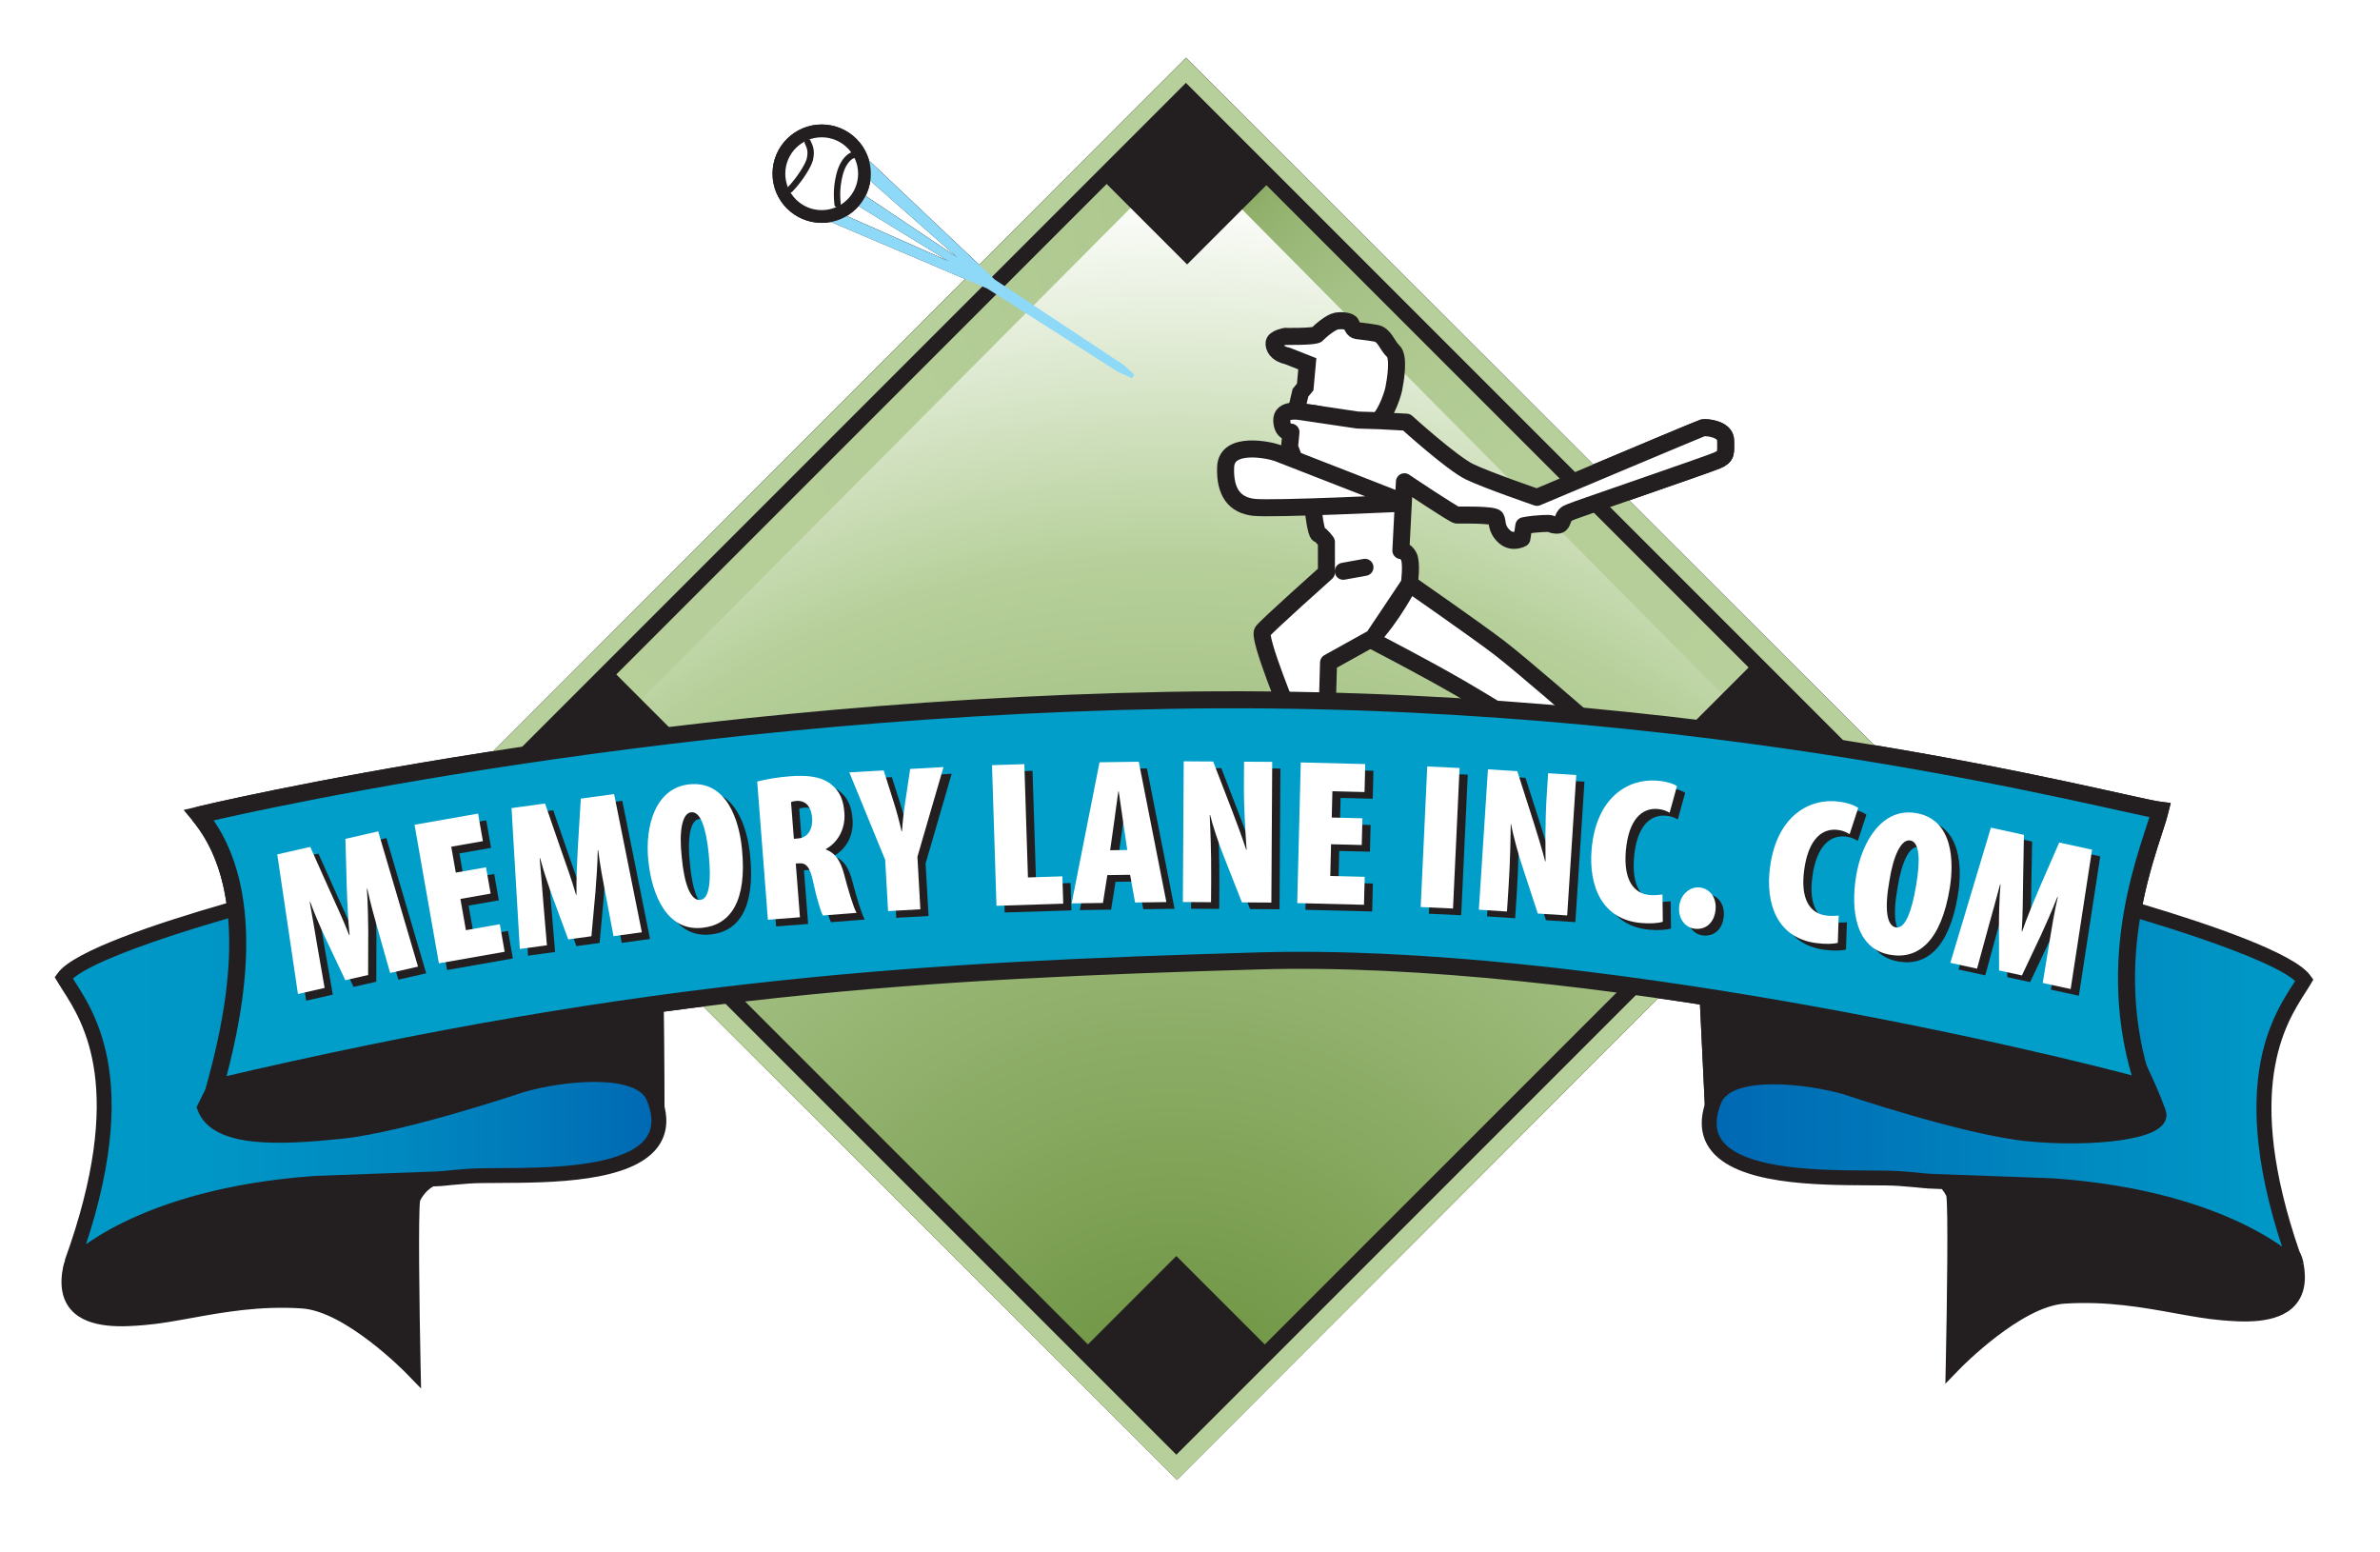 <?xml version="1.0" encoding="UTF-8"?><svg id="uuid-94576d05-0c09-4c78-9644-e198a02d6258" xmlns="http://www.w3.org/2000/svg" width="581.525" height="379.252" xmlns:xlink="http://www.w3.org/1999/xlink" viewBox="0 0 581.525 379.252"><defs><style>.uuid-22d758b5-5c33-4644-b869-38e91fb3b5bc{fill:url(#uuid-688d4568-d232-4fa3-9acd-c37b797e94cb);}.uuid-22d758b5-5c33-4644-b869-38e91fb3b5bc,.uuid-2c8dc305-213b-4fba-9d6e-88951efb37d7,.uuid-68337169-4655-4b06-befa-f9fc70fa9fec,.uuid-c7ca2c94-a5da-46be-ac1d-9a3582fccb5b,.uuid-55861e89-0230-4d1c-80a1-abc07ad8333c,.uuid-ed8fe1e1-20e0-4cad-bed0-9d9c687d1c7d,.uuid-736c74ce-7e92-4b41-8445-65aab0904435,.uuid-904eee3e-958f-4a4a-9c55-6ac191caf30a,.uuid-200026fd-ae28-45cb-b4ff-aa6f0d2988ce{stroke-width:0px;}.uuid-a79018f6-89d8-469e-bb73-55b58fa721ce,.uuid-e817dbd8-73a9-4368-95d1-16d5d27cf44a,.uuid-4aafe137-4a71-49f7-8b4b-d3ba270197b9,.uuid-2e810745-fd38-4695-a50a-3a9a8b529dbf,.uuid-9c2ab8a1-c82f-41b5-8303-929a556d3873,.uuid-4fedc487-60be-430c-984d-792224129f7c,.uuid-e43ce65b-c87b-4ac0-adaf-a0db8c02a986,.uuid-13de776f-86a6-49c7-846d-f32f2a0e777f,.uuid-5bb13c10-123c-4855-b49a-bdc7e08086e2,.uuid-d1b013f9-387a-441d-a110-d77eb090560c,.uuid-5c893645-9147-4c02-b86e-bea78ed4ff4b,.uuid-3e133d3e-c0cf-422a-af80-40f45b2dd0da{stroke:#231f20;}.uuid-a79018f6-89d8-469e-bb73-55b58fa721ce,.uuid-d1b013f9-387a-441d-a110-d77eb090560c{fill:#009ec9;}.uuid-a79018f6-89d8-469e-bb73-55b58fa721ce,.uuid-5c893645-9147-4c02-b86e-bea78ed4ff4b{stroke-width:2.079px;}.uuid-2c8dc305-213b-4fba-9d6e-88951efb37d7{fill:#000;}.uuid-68337169-4655-4b06-befa-f9fc70fa9fec,.uuid-4aafe137-4a71-49f7-8b4b-d3ba270197b9,.uuid-5c893645-9147-4c02-b86e-bea78ed4ff4b{fill:#231f20;}.uuid-e3867099-6541-4da2-b3d9-8b765a35def2{stroke:#8ed8f8;stroke-width:1.04px;}.uuid-e3867099-6541-4da2-b3d9-8b765a35def2,.uuid-736c74ce-7e92-4b41-8445-65aab0904435{fill:#8ed8f8;}.uuid-c7ca2c94-a5da-46be-ac1d-9a3582fccb5b{fill:url(#uuid-62079a4b-868c-41f4-ac12-0f123825e19d);}.uuid-55861e89-0230-4d1c-80a1-abc07ad8333c{fill:url(#uuid-7ebde49e-974e-4ae7-ad5e-c184296f3ece);}.uuid-e817dbd8-73a9-4368-95d1-16d5d27cf44a,.uuid-4aafe137-4a71-49f7-8b4b-d3ba270197b9,.uuid-2e810745-fd38-4695-a50a-3a9a8b529dbf,.uuid-e43ce65b-c87b-4ac0-adaf-a0db8c02a986,.uuid-d1b013f9-387a-441d-a110-d77eb090560c{stroke-width:4.158px;}.uuid-e817dbd8-73a9-4368-95d1-16d5d27cf44a,.uuid-ed8fe1e1-20e0-4cad-bed0-9d9c687d1c7d,.uuid-9c2ab8a1-c82f-41b5-8303-929a556d3873,.uuid-5bb13c10-123c-4855-b49a-bdc7e08086e2,.uuid-4f7871c7-10ac-4bc0-86f8-1dfa38a96663{fill:none;}.uuid-e817dbd8-73a9-4368-95d1-16d5d27cf44a,.uuid-e43ce65b-c87b-4ac0-adaf-a0db8c02a986{stroke-linejoin:round;}.uuid-e817dbd8-73a9-4368-95d1-16d5d27cf44a,.uuid-e43ce65b-c87b-4ac0-adaf-a0db8c02a986,.uuid-5bb13c10-123c-4855-b49a-bdc7e08086e2{stroke-linecap:round;}.uuid-2e810745-fd38-4695-a50a-3a9a8b529dbf,.uuid-e43ce65b-c87b-4ac0-adaf-a0db8c02a986,.uuid-13de776f-86a6-49c7-846d-f32f2a0e777f,.uuid-200026fd-ae28-45cb-b4ff-aa6f0d2988ce{fill:#fff;}.uuid-9c2ab8a1-c82f-41b5-8303-929a556d3873{stroke-width:3.775px;}.uuid-4fedc487-60be-430c-984d-792224129f7c{fill:url(#uuid-0526c923-939c-4396-af47-0ebe4e297762);}.uuid-4fedc487-60be-430c-984d-792224129f7c,.uuid-13de776f-86a6-49c7-846d-f32f2a0e777f,.uuid-3e133d3e-c0cf-422a-af80-40f45b2dd0da{stroke-width:3.119px;}.uuid-285ff375-2225-4788-9c91-f8a4f380cf71{filter:url(#uuid-8aa45983-ddb8-40fc-a28e-d32c35b24e20);}.uuid-5bb13c10-123c-4855-b49a-bdc7e08086e2{stroke-width:1.559px;}.uuid-904eee3e-958f-4a4a-9c55-6ac191caf30a{fill:#b7d09b;}.uuid-4f7871c7-10ac-4bc0-86f8-1dfa38a96663{stroke:#b7d09b;stroke-width:20.79px;}.uuid-3e133d3e-c0cf-422a-af80-40f45b2dd0da{fill:url(#uuid-cd2d9778-40b3-4c7b-8f49-6fcb8f4bad2c);}</style><filter id="uuid-8aa45983-ddb8-40fc-a28e-d32c35b24e20" filterUnits="userSpaceOnUse"><feOffset dx="0" dy="0"/><feGaussianBlur result="uuid-cf293be4-d2e3-4b07-a084-1823985d8124" stdDeviation="7.2"/><feFlood flood-color="#fff" flood-opacity=".9"/><feComposite in2="uuid-cf293be4-d2e3-4b07-a084-1823985d8124" operator="in"/><feComposite in="SourceGraphic"/></filter><radialGradient id="uuid-7ebde49e-974e-4ae7-ad5e-c184296f3ece" cx="273.474" cy="319.649" fx="273.474" fy="319.649" r="299.532" gradientTransform="translate(205.185 -129.186) rotate(45.116) scale(1.029) skewX(.234)" gradientUnits="userSpaceOnUse"><stop offset="0" stop-color="#688f3a"/><stop offset=".701" stop-color="#b7d09b"/><stop offset=".995" stop-color="#fff"/></radialGradient><radialGradient id="uuid-688d4568-d232-4fa3-9acd-c37b797e94cb" cx="293.432" cy="26.565" fx="407.783" fy="36.44" r="222.912" gradientTransform="translate(138.084 -120.533) rotate(45.129)" gradientUnits="userSpaceOnUse"><stop offset="0" stop-color="#688f3a"/><stop offset=".017" stop-color="#6d9340"/><stop offset=".098" stop-color="#84a65c"/><stop offset=".191" stop-color="#96b573"/><stop offset=".296" stop-color="#a5c185"/><stop offset=".424" stop-color="#afc991"/><stop offset=".596" stop-color="#b5ce98"/><stop offset="1" stop-color="#b7d09b"/></radialGradient><radialGradient id="uuid-62079a4b-868c-41f4-ac12-0f123825e19d" cx="286.937" cy="27.335" fx="286.937" fy="27.335" r="199.419" gradientTransform="translate(181.168 -226.613) rotate(44.728)" xlink:href="#uuid-688d4568-d232-4fa3-9acd-c37b797e94cb"/><linearGradient id="uuid-0526c923-939c-4396-af47-0ebe4e297762" x1="417.877" y1="265.168" x2="562.744" y2="265.168" gradientUnits="userSpaceOnUse"><stop offset=".005" stop-color="#0068b3"/><stop offset=".614" stop-color="#0089c0"/><stop offset="1" stop-color="#009ac7"/></linearGradient><linearGradient id="uuid-cd2d9778-40b3-4c7b-8f49-6fcb8f4bad2c" x1="15.866" y1="264.769" x2="160.732" y2="264.769" gradientUnits="userSpaceOnUse"><stop offset=".005" stop-color="#009ac7"/><stop offset=".28" stop-color="#0095c5"/><stop offset=".57" stop-color="#0088c0"/><stop offset=".868" stop-color="#0073b7"/><stop offset="1" stop-color="#0068b3"/></linearGradient></defs><g id="uuid-9b6f0171-c17e-4c29-8a25-f7e1c50cb234"><g class="uuid-285ff375-2225-4788-9c91-f8a4f380cf71"><polygon class="uuid-2c8dc305-213b-4fba-9d6e-88951efb37d7" points="210.797 38.46 242.731 68.687 274.263 89.575 276.774 91.884 273.259 90.278 241.426 69.992 202.964 53.624 205.274 52.619 238.613 67.382 209.089 49.306 210.195 47.599 240.02 67.583 211.198 42.176 210.797 38.46"/><path class="uuid-2c8dc305-213b-4fba-9d6e-88951efb37d7" d="M276.558,92.356l-3.515-1.606-31.896-20.319-39.497-16.802,3.626-1.577,26.388,11.685-23.299-14.266,1.681-2.597,23.741,15.907-23.083-20.348-.574-5.32,32.96,31.197,31.461,20.832,2.575,2.36-.567.856ZM204.278,53.619l37.351,15.895,31.909,20.325.484.221-.111-.102-31.467-20.837-30.98-29.312.229,2.111,28.67,25.274-.633.821-1.044-.699-.283.542-33.132-14.671-.993.433ZM209.815,49.141l20.246,12.396-19.718-13.212-.528.816Z"/><path class="uuid-736c74ce-7e92-4b41-8445-65aab0904435" d="M274.263,89.575s2.812,1.607,2.511,2.309c-.163.38-3.515-1.606-3.515-1.606"/><path class="uuid-200026fd-ae28-45cb-b4ff-aa6f0d2988ce" d="M211.227,42.419c0,5.773-4.681,10.455-10.455,10.455s-10.455-4.681-10.455-10.455,4.681-10.455,10.455-10.455,10.455,4.681,10.455,10.455Z"/><path class="uuid-68337169-4655-4b06-befa-f9fc70fa9fec" d="M200.772,54.434c-6.625,0-12.015-5.39-12.015-12.015s5.39-12.014,12.015-12.014,12.014,5.39,12.014,12.014-5.39,12.015-12.014,12.015ZM200.772,33.523c-4.905,0-8.896,3.991-8.896,8.896s3.99,8.896,8.896,8.896,8.895-3.99,8.895-8.896-3.99-8.896-8.895-8.896Z"/><path class="uuid-68337169-4655-4b06-befa-f9fc70fa9fec" d="M193.055,47.025c-.194,0-.389-.072-.539-.217-.311-.298-.321-.791-.023-1.103,2.478-2.586,4.369-5.812,4.633-6.987.397-1.759.047-2.525-.397-3.495l-.091-.2c-.177-.393-.002-.854.391-1.031.388-.176.855-.002,1.031.391l.088.193c.474,1.038,1.01,2.213.499,4.484-.352,1.563-2.456,5.04-5.029,7.724-.152.16-.357.24-.562.24Z"/><path class="uuid-68337169-4655-4b06-befa-f9fc70fa9fec" d="M204.649,50.674c-.409,0-.753-.32-.777-.734-.006-.107-.018-.24-.031-.396-.104-1.201-.321-3.699.537-7.089,1.027-4.053,3.275-5.312,3.978-5.312.431,0,.779.349.779.78,0,.38-.272.697-.632.766-.183.077-1.773.836-2.613,4.149-.794,3.134-.593,5.456-.496,6.571.016.173.028.32.035.439.025.43-.303.799-.732.824-.016.001-.031.002-.047.002Z"/><path class="uuid-a79018f6-89d8-469e-bb73-55b58fa721ce" d="M527.675,271.691c-4.956-8.662-15.09-29.342-15.09-29.342"/><path class="uuid-a79018f6-89d8-469e-bb73-55b58fa721ce" d="M527.142,271.882c-.062-.623-15.09-29.342-15.09-29.342"/><path class="uuid-68337169-4655-4b06-befa-f9fc70fa9fec" d="M423.721,108.564c-.004-.287-.009-.6-.009-.941,0-1.41-.643-2.688-1.809-3.601-1.954-1.525-5.196-1.813-6.32-1.535-.558.14-14.052,5.782-40.108,16.77-2.694-.935-11.922-4.176-15.484-5.886-3.327-1.598-11.9-9.056-14.923-11.795l-.547-.495-3.918-.212c1.069-2.12,1.779-4.444,1.976-5.426,1.778-8.882-.134-10.635-.763-11.21-.361-.332-.702-.868-1.062-1.437-.817-1.288-1.938-3.052-4.229-3.455-1.471-.261-2.706-.406-3.608-.514-.257-.03-.484-.057-.679-.082-.079-.157-.16-.361-.194-.446-.912-2.288-4.575-2.16-5.908-1.918-1.92.349-4.396,2.46-5.44,3.492-1.081.178-4.141.254-6.64.208l-.204-.003-.2.036c-1.208.217-4.055.974-4.393,3.295-.312,2.172,1.196,4.735,4.676,5.512l3.282,1.296-.316,3.478-1.06,1.296-.807,3.434c-1.166.182-2.115.621-2.796,1.303-.566.565-1.222,1.573-1.134,3.157.098,1.75.679,3.062,1.728,3.901.122.098.245.185.368.262l-.163,1.713c-.04-.016-.075-.028-.104-.039-1.571-.589-8.798-2.389-12.847.296-1.676,1.111-2.606,2.821-2.693,4.944-.39,9.552,5.301,11.634,8.727,12.025.571.065,2.253.258,12.812-.051.696,5.328,1.437,6.164,2.49,6.497.146.133.371.384.593.658v5.823c-3.481,3.108-13.983,12.528-15.153,14.034-.732.94-1.957,2.515,6.65,23.211l.615,1.478,12.169-1.67.363-12.878,8.18-4.544c.343.18.728.381,1.148.602,4.314,2.261,12.347,6.468,19.737,10.749,9.153,5.305,17.43,10.741,17.513,10.796l9.556,4.242,6.686-9.843-1.388-1.211c-.611-.533-15.02-13.101-20.539-17.338-4.451-3.415-17.234-12.354-20.98-14.966.199-2.061.31-5.154-.565-6.728-.457-.821-1.004-1.4-1.569-1.79l.519-10.041-1.043-.054.04-.268,1.017.052.067-1.317c9.71,6.459,10.257,6.459,10.934,6.459l.36-.003c4.46-.049,6.508.098,7.427.218.176,1.123.55,2.849,2.494,4.564,2.41,2.125,5.301,1.421,6.629.668l.879-.497.4-2.626c.666-.087,1.576-.182,2.723-.25.815-.048,1.196-.048,1.365-.04.344.167.735.295,1.372.374,3.055.384,3.767-1.508,4.284-2.891.05-.134.089-.193.087-.198.053-.029.201-.085.31-.126.205-.076.404-.154.599-.247.729-.288,6.972-2.453,13.012-4.547,11.893-4.124,21.099-7.325,22.46-7.908,3.415-1.464,3.384-3.482,3.348-5.82Z"/><path class="uuid-68337169-4655-4b06-befa-f9fc70fa9fec" d="M564.421,238.215c-3.925-5.352-24.007-12.265-40.902-17.308,1.395-7.015,3.292-12.836,4.706-17.179.714-2.191,1.277-3.923,1.611-5.294l.555-2.274-2.324-.281c-1.339-.163-5-.975-10.066-2.099-29.852-6.622-120.692-26.774-232.4-24.78-129.775,2.313-236.431,27.832-237.493,28.09l-3.244.787,2.138,2.564c4.338,5.205,7.137,12.001,8.326,20.211-16.809,4.84-37.207,11.621-41.137,16.979l-.812,1.108.702,1.183c.354.598.775,1.254,1.24,1.978,5.062,7.885,15.595,24.293.509,65.959l.081.051c-.227.557-.382,1.056-.482,1.547-.922,4.506-.264,8.058,1.958,10.559,4.301,4.841,13.2,4.097,17.984,3.693,3.597-.302,7.392-.988,11.41-1.716,7.782-1.408,16.602-3.006,26.941-2.347,10.697.682,25.332,15.632,25.479,15.783l3.684,3.792-.113-5.284c-.305-14.304-.602-37.716-.126-40.6.788-1.542,1.839-2.689,3.2-3.492,1.877-.074,2.247-.108,3.154-.207.758-.081,2.025-.218,5.591-.491,1.699-.131,4.29-.141,7.29-.153,12.91-.052,32.42-.131,38.829-8.756,2.051-2.761,2.603-6.106,1.647-9.953l-.19-23.143c52.758-7.146,98.878-8.967,145.373-10.331,29.161-.855,65.428,2.029,107.829,8.575l1.178,24.454c-1.307,4.212-.885,7.854,1.257,10.834,6.3,8.769,25.938,8.85,38.932,8.902,3,.012,5.59.022,7.289.153,3.565.273,4.834.41,5.592.492,1.119.121,1.438.146,4.856.271.412.497.773,1.051,1.093,1.677.476,2.884.179,26.296-.126,40.6l-.112,5.284,3.683-3.792c.146-.151,14.781-15.102,25.479-15.782,10.341-.663,19.161.938,26.942,2.347,4.018.727,7.812,1.413,11.409,1.715,4.748.398,13.585,1.139,17.909-3.624,2.192-2.415,2.904-5.829,2.117-10.148l-.895.164.889-.202-.019-.118c-.018-.107-.035-.216-.058-.322-.175-.855-.492-1.72-.946-2.576-13.653-39.664-3.444-55.585,1.466-63.24.462-.721.88-1.373,1.233-1.968l.701-1.183-.812-1.108Z"/><rect class="uuid-2c8dc305-213b-4fba-9d6e-88951efb37d7" x="165.017" y="65.819" width="247.361" height="243.992" transform="translate(-48.213 259.313) rotate(-45.028)"/></g><rect class="uuid-4f7871c7-10ac-4bc0-86f8-1dfa38a96663" x="175.411" y="76.233" width="226.572" height="223.202" transform="translate(-48.227 259.315) rotate(-45.027)"/><rect class="uuid-55861e89-0230-4d1c-80a1-abc07ad8333c" x="171.658" y="72.535" width="233.277" height="230.813" transform="translate(-48.456 258.9) rotate(-44.999)"/><line class="uuid-904eee3e-958f-4a4a-9c55-6ac191caf30a" x1="276.204" y1="43.473" x2="151.946" y2="168.296"/><rect class="uuid-22d758b5-5c33-4644-b869-38e91fb3b5bc" x="126.012" y="100.687" width="176.127" height="10.395" transform="translate(-11.997 182.898) rotate(-45.129)"/><rect class="uuid-c7ca2c94-a5da-46be-ac1d-9a3582fccb5b" x="360.78" y="19.727" width="10.395" height="174.263" transform="translate(30.766 288.495) rotate(-44.728)"/><rect class="uuid-9c2ab8a1-c82f-41b5-8303-929a556d3873" x="171.169" y="72.038" width="234.858" height="231.554" transform="translate(-48.277 259.079) rotate(-45)"/><rect class="uuid-68337169-4655-4b06-befa-f9fc70fa9fec" x="275.336" y="29.066" width="29.444" height="29.444" transform="translate(53.993 217.928) rotate(-45)"/><rect class="uuid-68337169-4655-4b06-befa-f9fc70fa9fec" x="271.451" y="313.46" width="31.947" height="31.947" transform="translate(-148.761 299.737) rotate(-45.001)"/><rect class="uuid-68337169-4655-4b06-befa-f9fc70fa9fec" x="131.734" y="170.932" width="35.37" height="35.37" transform="translate(-89.609 160.902) rotate(-45.001)"/><rect class="uuid-68337169-4655-4b06-befa-f9fc70fa9fec" x="410.195" y="169.765" width="35.369" height="35.37" transform="translate(-7.227 357.452) rotate(-44.999)"/><polygon class="uuid-e3867099-6541-4da2-b3d9-8b765a35def2" points="210.797 38.478 242.731 68.705 274.263 89.593 276.773 91.902 273.259 90.296 241.426 70.011 202.964 53.643 205.273 52.638 238.613 67.4 209.089 49.324 210.194 47.617 240.019 67.602 211.198 42.194 210.797 38.478"/><path class="uuid-736c74ce-7e92-4b41-8445-65aab0904435" d="M274.263,89.593s2.812,1.607,2.511,2.309c-.163.38-3.515-1.606-3.515-1.606"/><path class="uuid-13de776f-86a6-49c7-846d-f32f2a0e777f" d="M211.226,42.438c0,5.773-4.681,10.455-10.455,10.455s-10.455-4.681-10.455-10.455,4.681-10.455,10.455-10.455,10.455,4.681,10.455,10.455Z"/><path class="uuid-5bb13c10-123c-4855-b49a-bdc7e08086e2" d="M197.35,34.721c.483,1.073,1.02,2.04.537,4.186-.303,1.347-2.309,4.725-4.831,7.356"/><path class="uuid-5bb13c10-123c-4855-b49a-bdc7e08086e2" d="M208.355,37.941c-.162,0-2.229.809-3.221,4.724-.944,3.725-.537,6.335-.483,7.247"/><path class="uuid-5c893645-9147-4c02-b86e-bea78ed4ff4b" d="M468.888,285.49s-.634-1.217,1.453-.093c1.695.913,5.044,1.695,7.174,6.046.845,1.725,0,41.389,0,41.389,0,0,15.2-15.668,26.839-16.409,15.974-1.017,28.273,3.194,38.657,4.065,7.869.66,20.389,1.224,17.732-11.764-2.538-12.4-40.097-19.314-48.723-20.186-11.959-1.207-38.462-1.979-38.462-1.979"/><path class="uuid-4aafe137-4a71-49f7-8b4b-d3ba270197b9" d="M416.74,230.693l1.983,41.188s4.088-10.11,9.998-9.095c5.91,1.017,38.339,8.86,47.764,11.038,9.425,2.177,45.095,9.439,50.046-1.597-4.384-9.182-10.783-35.647-7.109-51.041-8.784-8.568-102.682,9.506-102.682,9.506Z"/><path class="uuid-4fedc487-60be-430c-984d-792224129f7c" d="M516.897,221.165s40.734,11.327,45.847,18.298c-4.312,7.262-18.69,23.381-1.916,69.707,0,0-15.975-16.701-59.266-19.75-42.493-1.598-24.123-.727-37.381-1.744-11.076-.85-54.154,3.196-45.05-18.878,3.272-7.929,22.525-5.663,31.951-2.904,0,0,28.754,9.73,44.089,11.327,15.337,1.597,34.399-.293,32.503-5.512-5.304-14.6-15.09-29.342-15.09-29.342l4.312-21.202Z"/><path class="uuid-a79018f6-89d8-469e-bb73-55b58fa721ce" d="M527.675,271.709c-4.956-8.662-15.09-29.342-15.09-29.342"/><path class="uuid-a79018f6-89d8-469e-bb73-55b58fa721ce" d="M527.141,271.9c-.062-.623-15.09-29.342-15.09-29.342"/><path class="uuid-5c893645-9147-4c02-b86e-bea78ed4ff4b" d="M108.083,286.705c-1.857.598-5.262,1.555-7.392,5.906-.845,1.725,0,41.389,0,41.389,0,0-15.2-15.668-26.838-16.41-15.975-1.017-28.274,3.195-38.658,4.066-7.867.66-20.39,1.223-17.731-11.764,2.537-12.4,40.097-19.314,48.723-20.186,11.96-1.209,38.462-1.978,38.462-1.978"/><path class="uuid-4aafe137-4a71-49f7-8b4b-d3ba270197b9" d="M159.957,231.473l.319,38.775s-6.39-7.697-12.3-6.682c-5.911,1.017-38.339,8.861-47.764,11.038-9.426,2.178-44.57,8.422-49.523-2.614,3.675-11.037,9.745-34.418,6.071-49.812,8.785-8.567,103.195,9.295,103.195,9.295Z"/><path class="uuid-3e133d3e-c0cf-422a-af80-40f45b2dd0da" d="M62.038,220.951s-41.061,10.957-46.172,17.928c4.312,7.262,18.69,23.381,1.917,69.707,0,0,15.974-16.701,59.265-19.75,42.494-1.598,24.122-.727,37.382-1.743,11.076-.85,54.153,3.196,45.048-18.878-3.271-7.929-22.524-5.664-31.949-2.904,0,0-28.754,9.729-44.09,11.326-15.335,1.598-30.691,2.229-33.725-6.048,5.144-10.644,16.312-28.806,16.312-28.806l-3.988-20.832Z"/><path class="uuid-e43ce65b-c87b-4ac0-adaf-a0db8c02a986" d="M366.286,158.214c-5.148-3.951-21.922-15.62-21.922-15.62,0,0-4.321,8.416-9.486,13.644,3.113,1.651,12.98,6.721,21.888,11.881,9.315,5.399,17.613,10.857,17.613,10.857l7.667,3.379,4.678-6.887s-14.906-13.009-20.438-17.255Z"/><path class="uuid-2e810745-fd38-4695-a50a-3a9a8b529dbf" d="M316.98,100.848s2.961-.386,6.694.772c3.734,1.159,10.172,1.803,12.232,1.545,2.059-.257,4.246-6.18,4.633-8.111.387-1.932,1.416-7.854-.129-9.27-1.545-1.416-2.059-3.991-4.248-4.378-2.188-.386-3.862-.515-4.635-.644-.772-.129-1.159-1.03-1.416-1.674-.257-.643-2.189-.9-3.606-.643-1.416.258-4.117,2.574-4.633,3.219-.517.644-7.856.515-7.856.515,0,0-2.545.459-2.703,1.545-.15,1.047.645,2.704,3.22,3.218l4.892,1.932-.515,5.664-1.159,1.417-1.029,4.377.257.515Z"/><path class="uuid-e43ce65b-c87b-4ac0-adaf-a0db8c02a986" d="M337.261,102.79l6.41.347s11.089,10.049,15.42,12.128c4.33,2.079,16.457,6.237,16.457,6.237,0,0,39.848-16.806,40.541-16.979.693-.173,5.544.173,5.544,3.119s.346,3.812-2.079,4.851c-2.426,1.04-34.822,12.128-35.516,12.475-.693.346-1.559.346-2.079,1.732-.52,1.386-.692,1.732-2.079,1.559-1.387-.173-.172-.52-3.118-.347-2.946.174-4.429.52-4.429.52l-.476,3.12s-2.286,1.295-4.229-.419c-2.205-1.945-1.608-3.739-2.129-4.606-.519-.866-8.834-.693-9.527-.693s-12.821-8.143-12.821-8.143l-.866,16.805s1.039-.173,1.906,1.386c.867,1.559.174,6.713.174,6.713l-8.836,13.21-10.915,6.064-.347,12.3-8.836,1.213s-8.143-19.577-6.93-21.136c1.213-1.559,15.592-14.38,15.592-14.38v-7.45s-1.211-1.732-1.904-1.906c-.693-.173-1.387-6.41-1.387-6.41l-5.718-14.9.347-3.638s-2.078.347-2.252-2.772c-.174-3.118,4.504-2.252,4.504-2.252l14.033,2.079,5.545.173Z"/><line class="uuid-e817dbd8-73a9-4368-95d1-16d5d27cf44a" x1="328.207" y1="139.561" x2="333.514" y2="138.597"/><path class="uuid-2e810745-fd38-4695-a50a-3a9a8b529dbf" d="M343.517,122.903c-.391-.13-29.236-11.434-31.315-12.214-2.079-.779-12.474-2.988-12.733,3.379-.26,6.366,2.338,9.355,6.887,9.875,4.547.519,37.162-1.04,37.162-1.04Z"/><path class="uuid-d1b013f9-387a-441d-a110-d77eb090560c" d="M48.597,199.129s105.993-25.696,237.04-28.032c131.047-2.336,232.544,25.696,242.18,26.864-2.069,8.476-14.775,35.624-3.854,67.743-25.053-7.009-136.827-33.288-216.484-30.952-79.656,2.338-148.392,5.841-255.026,30.952,3.853-14.017,12.205-47.304-3.854-66.575Z"/><path class="uuid-68337169-4655-4b06-befa-f9fc70fa9fec" d="M94.376,228.918c-.761-2.651-1.879-6.634-2.634-10.176l-.1.023c.258,3.654.315,8.036.333,10.177l-.028,10.887-5.569,1.27-4.646-9.82c-.912-1.938-2.71-5.921-3.963-9.35l-.1.022c.656,3.564,1.326,7.649,1.789,10.368l1.857,10.666-6.514,1.485-5.058-34.103,8.056-1.837,4.587,10.253c1.798,3.984,3.527,7.67,4.936,11.324l.1-.022c-.392-3.782-.564-7.979-.71-12.288l-.312-11.228,8.006-1.826,9.731,33.038-6.812,1.553-2.951-10.416Z"/><path class="uuid-68337169-4655-4b06-befa-f9fc70fa9fec" d="M121.881,219.946l-7.384,1.298,1.342,7.635,8.288-1.457,1.183,6.731-16.073,2.825-5.951-33.855,15.521-2.728,1.183,6.731-7.735,1.359,1.112,6.329,7.384-1.298,1.131,6.43Z"/><path class="uuid-68337169-4655-4b06-befa-f9fc70fa9fec" d="M149.885,219.705c-.525-2.708-1.287-6.772-1.727-10.367l-.102.014c-.065,3.663-.395,8.032-.565,10.166l-.988,10.842-5.659.774-3.762-10.192c-.738-2.01-2.178-6.137-3.123-9.662l-.101.014c.339,3.608.645,7.736.867,10.485l.909,10.788-6.619.905-2.03-34.416,8.187-1.12,3.665,10.618c1.44,4.127,2.837,7.95,3.918,11.715l.102-.014c-.057-3.802.142-7.998.376-12.303l.681-11.212,8.136-1.112,6.778,33.767-6.922.947-2.021-10.637Z"/><path class="uuid-68337169-4655-4b06-befa-f9fc70fa9fec" d="M173.582,228.302c-8.624.887-12.302-7.964-13.173-16.437-.871-8.472,1.763-17.766,10.032-18.615,9.284-.954,12.164,9.105,12.831,15.6,1.33,12.937-2.79,18.743-9.64,19.447l-.051.005ZM173.138,221.477c2.131-.219,2.728-4.382,2.009-11.383-.605-5.885-1.875-10.266-4.26-10.021-2.283.234-2.991,4.818-2.32,10.851.603,6.859,2.237,10.793,4.521,10.559l.051-.006Z"/><path class="uuid-68337169-4655-4b06-befa-f9fc70fa9fec" d="M187.011,192.566c2.256-.584,5.135-1.062,7.932-1.279,3.763-.292,7.408-.113,9.964,1.837,2.391,1.81,3.178,4.051,3.414,7.102.26,3.356-1.15,6.943-4.533,8.843l.009.102c2.315.844,3.592,2.791,4.462,6.1.874,3.359,2.265,8.111,3.028,9.382l-8.237.639c-.477-.884-1.567-4.381-2.304-7.955-.824-4.028-1.814-4.924-3.543-4.79l-.763.06,1.016,13.118-7.83.606-2.614-33.763ZM195.971,206.553l1.018-.078c2.542-.197,3.643-2.482,3.451-4.974-.193-2.491-1.305-4.298-3.754-4.211-.508.04-1.114.138-1.407.314l.692,8.949Z"/><path class="uuid-68337169-4655-4b06-befa-f9fc70fa9fec" d="M218.99,224.223l-.705-12.526-8.763-21.369,8.402-.473,2.486,7.88c.681,2.106,1.33,4.573,1.875,6.994l.102-.006c.171-2.41.441-4.877.815-7.299l1.188-7.934,8.146-.459-6.377,21.915.722,12.832-7.893.444Z"/><path class="uuid-68337169-4655-4b06-befa-f9fc70fa9fec" d="M244.384,188.565l7.901-.252.882,27.68,8.411-.269.212,6.678-16.311.52-1.095-34.356Z"/><path class="uuid-68337169-4655-4b06-befa-f9fc70fa9fec" d="M272.566,215.429l-1.079,6.798-7.649.106,6.818-34.472,9.587-.132,6.747,34.283-7.649.105-1.216-6.767-5.559.077ZM277.43,209.292l-.957-6.516c-.282-1.935-.792-5.65-1.128-7.788l-.102.001c-.327,2.147-.785,5.979-1.065,7.819l-.93,6.541,4.182-.058Z"/><path class="uuid-68337169-4655-4b06-befa-f9fc70fa9fec" d="M291.017,222.003l.211-34.373,7.191.044,4.769,12.372c.854,2.198,2.459,6.543,3.311,9.2l.102.001c-.186-2.807-.707-9.491-.667-15.968l.034-5.559,6.885.042-.211,34.373-7.191-.044-4.569-11.605c-1.055-2.658-2.607-7.207-3.204-9.761h-.102c.135,2.958.405,8.672.364,15.404l-.036,5.915-6.885-.042Z"/><path class="uuid-68337169-4655-4b06-befa-f9fc70fa9fec" d="M334.726,208.071l-7.495-.189-.196,7.749,8.413.213-.173,6.831-16.314-.412.868-34.362,15.754.397-.173,6.832-7.852-.198-.162,6.424,7.494.19-.164,6.525Z"/><path class="uuid-68337169-4655-4b06-befa-f9fc70fa9fec" d="M358.629,189.256l-1.603,34.337-7.896-.369,1.603-34.337,7.896.369Z"/><path class="uuid-68337169-4655-4b06-befa-f9fc70fa9fec" d="M363.341,223.881l2.221-34.302,7.177.464,4.038,12.63c.723,2.244,2.071,6.676,2.766,9.378l.102.007c-.022-2.812-.15-9.516.268-15.979l.359-5.547,6.871.444-2.221,34.303-7.177-.465-3.884-11.853c-.896-2.716-2.182-7.348-2.627-9.932l-.102-.007c-.039,2.962-.102,8.682-.537,15.399l-.383,5.904-6.871-.445Z"/><path class="uuid-68337169-4655-4b06-befa-f9fc70fa9fec" d="M408.29,226.822c-.95.326-2.912.514-5.3.305-9.653-.844-12.868-9.162-12.091-18.053,1.105-12.651,8.938-17.342,16.102-16.716,2.49.218,4.121.872,4.746,1.336l-1.796,6.498c-.732-.422-1.567-.802-2.89-.918-3.86-.337-7.133,2.551-7.799,10.172-.627,7.164,1.897,10.507,5.859,10.854.966.084,2.254-.008,3.084-.141l.084,6.663Z"/><path class="uuid-68337169-4655-4b06-befa-f9fc70fa9fec" d="M416.129,228.531c-2.333-.244-4.155-2.434-3.837-5.478.309-2.942,2.662-4.85,4.996-4.606,2.383.25,4.216,2.339,3.881,5.534-.318,3.044-2.352,4.831-4.989,4.555l-.051-.006Z"/><path class="uuid-68337169-4655-4b06-befa-f9fc70fa9fec" d="M451.045,231.966c-.964.282-2.933.378-5.308.06-9.604-1.288-12.432-9.746-11.246-18.592,1.688-12.587,9.73-16.911,16.857-15.955,2.477.332,4.076,1.062,4.68,1.554l-2.095,6.408c-.71-.455-1.529-.874-2.843-1.05-3.842-.516-7.245,2.219-8.262,9.801-.956,7.127,1.41,10.583,5.354,11.112.96.129,2.251.096,3.087.002l-.225,6.66Z"/><path class="uuid-68337169-4655-4b06-befa-f9fc70fa9fec" d="M463.921,234.906c-8.554-1.414-9.774-10.92-8.385-19.323,1.389-8.403,6.374-16.677,14.576-15.321,9.208,1.522,9.34,11.985,8.275,18.426-2.121,12.831-7.623,17.35-14.416,16.227l-.051-.009ZM465.287,228.205c2.113.35,3.784-3.51,4.933-10.453.965-5.837.891-10.399-1.474-10.789-2.265-.374-4.153,3.862-5.093,9.858-1.223,6.776-.682,11.002,1.584,11.376l.05.008Z"/><path class="uuid-68337169-4655-4b06-befa-f9fc70fa9fec" d="M502.867,231.088c.436-2.724,1.116-6.804,1.938-10.33l-.1-.022c-1.319,3.419-3.128,7.409-4.021,9.354l-4.649,9.844-5.582-1.216-.033-10.864c-.004-2.141.061-6.511.383-10.146l-.1-.021c-.92,3.505-2.049,7.487-2.784,10.146l-2.85,10.445-6.528-1.423,9.908-33.022,8.072,1.759-.201,11.23c-.065,4.37-.064,8.441-.342,12.348l.1.022c1.252-3.59,2.879-7.464,4.577-11.426l4.487-10.297,8.023,1.748-5.225,34.042-6.826-1.487,1.753-10.684Z"/><path class="uuid-200026fd-ae28-45cb-b4ff-aa6f0d2988ce" d="M92.376,227.281c-.761-2.651-1.879-6.634-2.634-10.176l-.1.023c.258,3.654.315,8.036.333,10.177l-.028,10.887-5.569,1.27-4.646-9.82c-.912-1.938-2.71-5.921-3.963-9.35l-.1.022c.656,3.564,1.326,7.649,1.789,10.368l1.857,10.666-6.514,1.485-5.058-34.103,8.056-1.837,4.587,10.253c1.798,3.984,3.527,7.67,4.936,11.324l.1-.022c-.392-3.782-.564-7.979-.71-12.288l-.312-11.228,8.006-1.826,9.731,33.038-6.812,1.553-2.951-10.416Z"/><path class="uuid-200026fd-ae28-45cb-b4ff-aa6f0d2988ce" d="M119.881,218.31l-7.384,1.298,1.342,7.635,8.288-1.457,1.183,6.731-16.073,2.825-5.951-33.855,15.521-2.728,1.183,6.731-7.735,1.359,1.112,6.329,7.384-1.298,1.131,6.43Z"/><path class="uuid-200026fd-ae28-45cb-b4ff-aa6f0d2988ce" d="M147.885,218.068c-.525-2.708-1.287-6.772-1.727-10.367l-.102.014c-.065,3.663-.395,8.032-.565,10.166l-.988,10.842-5.659.774-3.762-10.192c-.738-2.01-2.178-6.137-3.123-9.662l-.101.014c.339,3.608.645,7.736.867,10.485l.909,10.788-6.619.905-2.03-34.416,8.187-1.12,3.665,10.618c1.44,4.127,2.837,7.95,3.918,11.715l.102-.014c-.057-3.802.142-7.998.376-12.303l.681-11.212,8.136-1.112,6.778,33.767-6.922.947-2.021-10.637Z"/><path class="uuid-200026fd-ae28-45cb-b4ff-aa6f0d2988ce" d="M171.582,226.665c-8.624.887-12.302-7.964-13.173-16.436-.871-8.472,1.763-17.766,10.032-18.615,9.284-.954,12.164,9.105,12.831,15.6,1.33,12.937-2.79,18.743-9.64,19.447l-.051.005ZM171.138,219.841c2.131-.219,2.728-4.382,2.009-11.383-.605-5.885-1.875-10.266-4.26-10.021-2.283.234-2.991,4.818-2.32,10.851.603,6.859,2.237,10.793,4.521,10.559l.051-.006Z"/><path class="uuid-200026fd-ae28-45cb-b4ff-aa6f0d2988ce" d="M185.011,190.93c2.256-.584,5.135-1.062,7.932-1.279,3.763-.292,7.408-.113,9.964,1.837,2.391,1.81,3.178,4.051,3.414,7.102.26,3.356-1.15,6.943-4.533,8.843l.009.102c2.315.844,3.592,2.791,4.462,6.1.874,3.359,2.265,8.111,3.028,9.382l-8.237.639c-.477-.884-1.567-4.381-2.304-7.955-.824-4.028-1.814-4.924-3.543-4.79l-.763.06,1.016,13.118-7.83.607-2.614-33.763ZM193.971,204.916l1.018-.078c2.542-.197,3.643-2.482,3.451-4.974-.193-2.491-1.305-4.298-3.754-4.211-.508.04-1.114.138-1.407.314l.692,8.949Z"/><path class="uuid-200026fd-ae28-45cb-b4ff-aa6f0d2988ce" d="M216.99,222.586l-.705-12.526-8.763-21.369,8.402-.473,2.486,7.88c.681,2.106,1.33,4.573,1.875,6.994l.102-.006c.171-2.41.441-4.877.815-7.299l1.188-7.934,8.146-.459-6.377,21.915.722,12.832-7.893.444Z"/><path class="uuid-200026fd-ae28-45cb-b4ff-aa6f0d2988ce" d="M242.384,186.929l7.901-.252.882,27.68,8.411-.269.212,6.678-16.311.52-1.095-34.356Z"/><path class="uuid-200026fd-ae28-45cb-b4ff-aa6f0d2988ce" d="M270.566,213.792l-1.079,6.798-7.649.106,6.818-34.472,9.587-.132,6.747,34.283-7.649.105-1.216-6.767-5.559.077ZM275.43,207.655l-.957-6.516c-.282-1.935-.792-5.65-1.128-7.788l-.102.001c-.327,2.147-.785,5.979-1.065,7.819l-.93,6.541,4.182-.058Z"/><path class="uuid-200026fd-ae28-45cb-b4ff-aa6f0d2988ce" d="M289.017,220.366l.211-34.373,7.191.044,4.769,12.372c.854,2.198,2.459,6.543,3.311,9.2l.102.001c-.186-2.807-.707-9.491-.667-15.968l.034-5.559,6.885.042-.211,34.373-7.191-.044-4.569-11.605c-1.055-2.658-2.607-7.207-3.204-9.761h-.102c.135,2.958.405,8.672.364,15.404l-.036,5.915-6.885-.042Z"/><path class="uuid-200026fd-ae28-45cb-b4ff-aa6f0d2988ce" d="M332.726,206.435l-7.495-.189-.196,7.749,8.413.213-.173,6.831-16.314-.412.868-34.362,15.754.398-.173,6.832-7.852-.198-.162,6.424,7.494.19-.164,6.525Z"/><path class="uuid-200026fd-ae28-45cb-b4ff-aa6f0d2988ce" d="M356.629,187.619l-1.603,34.337-7.896-.369,1.603-34.337,7.896.369Z"/><path class="uuid-200026fd-ae28-45cb-b4ff-aa6f0d2988ce" d="M361.341,222.244l2.221-34.302,7.177.464,4.038,12.63c.723,2.244,2.071,6.676,2.766,9.378l.102.007c-.022-2.812-.15-9.516.268-15.979l.359-5.547,6.871.444-2.221,34.303-7.177-.465-3.884-11.853c-.896-2.716-2.182-7.348-2.627-9.932l-.102-.007c-.039,2.962-.102,8.682-.537,15.399l-.383,5.904-6.871-.445Z"/><path class="uuid-200026fd-ae28-45cb-b4ff-aa6f0d2988ce" d="M406.29,225.185c-.95.326-2.912.514-5.3.305-9.653-.844-12.868-9.162-12.091-18.053,1.105-12.651,8.938-17.342,16.102-16.716,2.49.218,4.121.872,4.746,1.336l-1.796,6.498c-.732-.422-1.567-.802-2.89-.918-3.86-.337-7.133,2.551-7.799,10.172-.627,7.164,1.897,10.507,5.859,10.854.966.084,2.254-.008,3.084-.141l.084,6.663Z"/><path class="uuid-200026fd-ae28-45cb-b4ff-aa6f0d2988ce" d="M414.129,226.894c-2.333-.244-4.155-2.434-3.837-5.478.309-2.942,2.662-4.85,4.996-4.606,2.383.25,4.216,2.339,3.881,5.534-.318,3.044-2.352,4.831-4.989,4.555l-.051-.006Z"/><path class="uuid-200026fd-ae28-45cb-b4ff-aa6f0d2988ce" d="M449.045,230.329c-.964.282-2.933.378-5.308.06-9.604-1.288-12.432-9.746-11.246-18.592,1.688-12.587,9.73-16.911,16.857-15.955,2.477.332,4.076,1.062,4.68,1.554l-2.095,6.408c-.71-.455-1.529-.874-2.843-1.05-3.842-.516-7.245,2.219-8.262,9.801-.956,7.127,1.41,10.583,5.354,11.112.96.129,2.251.096,3.087.002l-.225,6.66Z"/><path class="uuid-200026fd-ae28-45cb-b4ff-aa6f0d2988ce" d="M461.921,233.269c-8.554-1.414-9.774-10.92-8.385-19.323,1.389-8.403,6.374-16.677,14.576-15.321,9.208,1.522,9.34,11.985,8.275,18.426-2.121,12.831-7.623,17.35-14.416,16.227l-.051-.009ZM463.287,226.568c2.113.35,3.784-3.51,4.933-10.453.965-5.837.891-10.398-1.474-10.789-2.265-.374-4.153,3.862-5.093,9.858-1.223,6.776-.682,11.002,1.584,11.376l.05.008Z"/><path class="uuid-200026fd-ae28-45cb-b4ff-aa6f0d2988ce" d="M500.867,229.451c.436-2.724,1.116-6.804,1.938-10.33l-.1-.022c-1.319,3.419-3.128,7.409-4.021,9.354l-4.649,9.844-5.582-1.216-.033-10.864c-.004-2.141.061-6.511.383-10.146l-.1-.021c-.92,3.505-2.049,7.487-2.784,10.146l-2.85,10.445-6.528-1.423,9.908-33.022,8.072,1.759-.201,11.23c-.065,4.37-.064,8.441-.342,12.348l.1.022c1.252-3.59,2.879-7.464,4.577-11.426l4.487-10.297,8.023,1.748-5.225,34.042-6.826-1.487,1.753-10.684Z"/><rect class="uuid-ed8fe1e1-20e0-4cad-bed0-9d9c687d1c7d" width="581.525" height="379.252"/></g></svg>